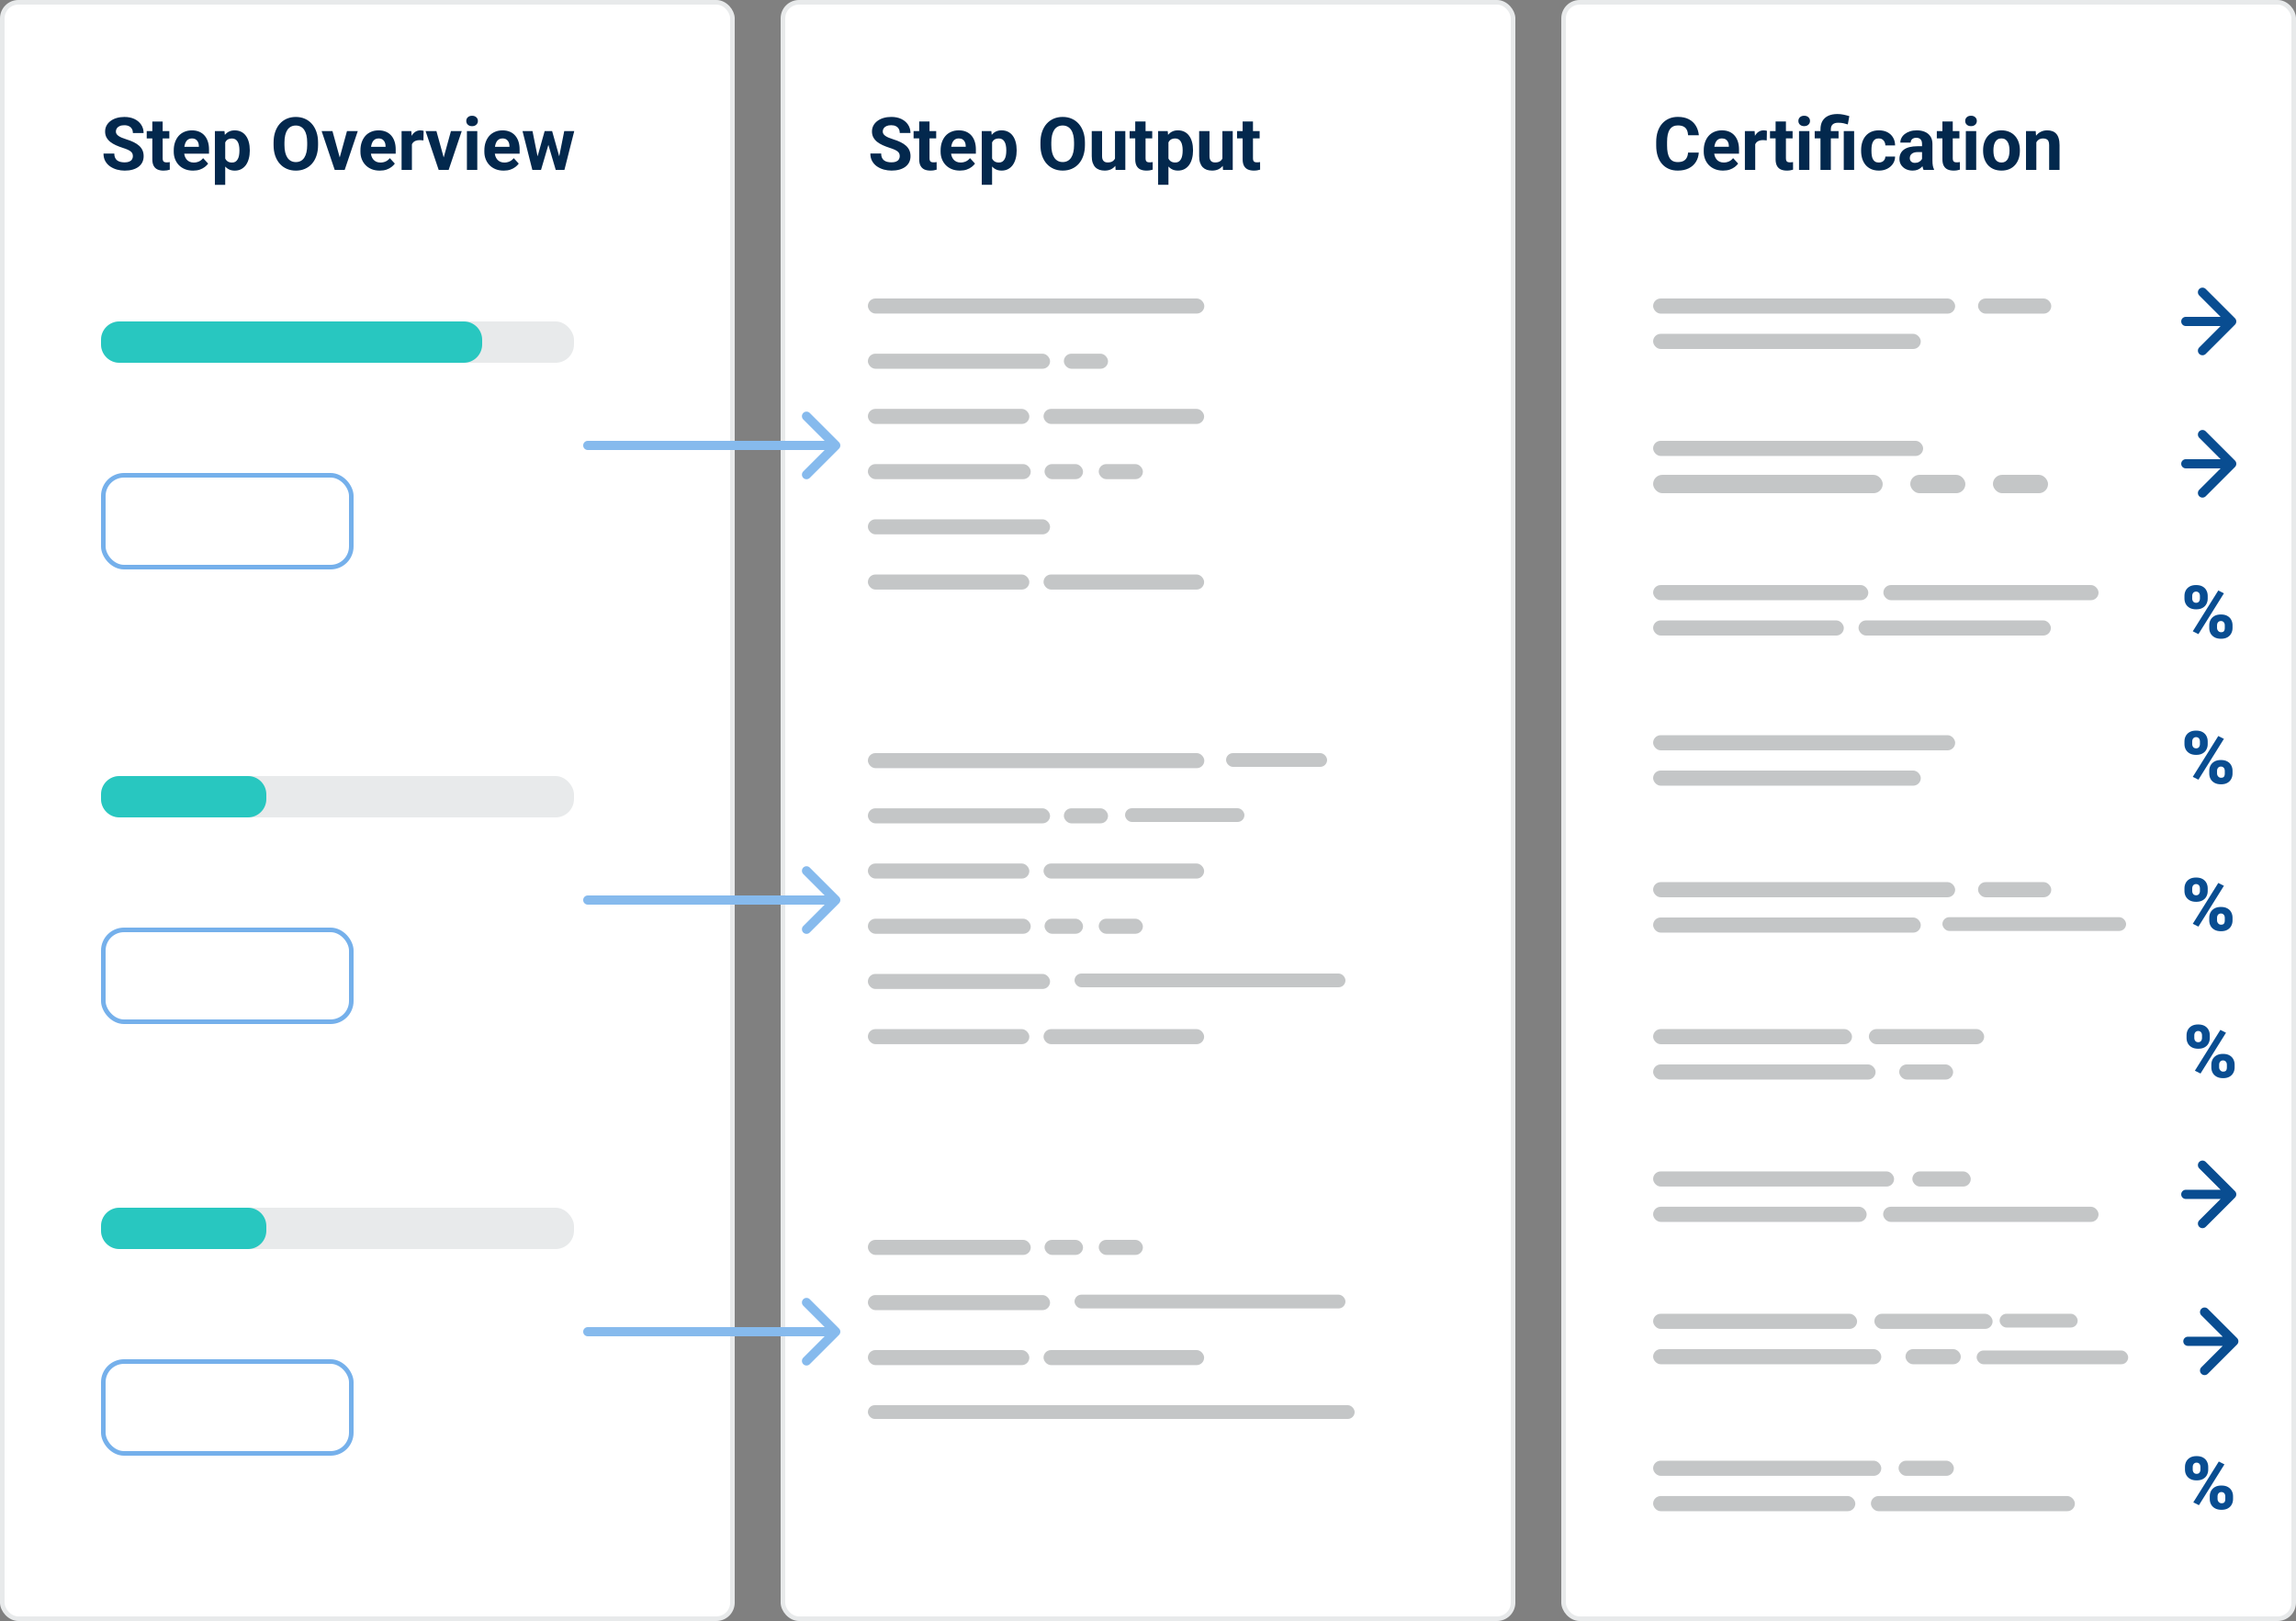 <svg width="500" height="353" viewBox="0 0 500 353" fill="none" xmlns="http://www.w3.org/2000/svg">
<rect x="0" y="0" width="500" height="353" fill="#808080" stroke="none"/>
<rect x="0.5" y="0.5" width="159" height="352" rx="3.5" fill="white" stroke="#E8EAEB"/>
<rect x="170.5" y="0.5" width="159" height="352" rx="3.5" fill="white" stroke="#E8EAEB"/>
<rect x="340.5" y="0.5" width="159" height="352" rx="3.5" fill="white" stroke="#E8EAEB"/>
<path d="M28.938 34.023C28.938 33.82 28.906 33.638 28.844 33.477C28.787 33.31 28.677 33.159 28.516 33.023C28.354 32.883 28.128 32.745 27.836 32.609C27.544 32.474 27.167 32.333 26.703 32.188C26.188 32.021 25.698 31.833 25.234 31.625C24.776 31.417 24.37 31.174 24.016 30.898C23.667 30.617 23.391 30.292 23.188 29.922C22.99 29.552 22.891 29.122 22.891 28.633C22.891 28.159 22.995 27.729 23.203 27.344C23.412 26.953 23.703 26.62 24.078 26.344C24.453 26.062 24.896 25.846 25.406 25.695C25.922 25.544 26.487 25.469 27.102 25.469C27.94 25.469 28.672 25.62 29.297 25.922C29.922 26.224 30.406 26.638 30.75 27.164C31.099 27.69 31.273 28.292 31.273 28.969H28.945C28.945 28.635 28.875 28.344 28.734 28.094C28.599 27.838 28.391 27.638 28.109 27.492C27.833 27.346 27.484 27.273 27.062 27.273C26.656 27.273 26.318 27.336 26.047 27.461C25.776 27.581 25.573 27.745 25.438 27.953C25.302 28.156 25.234 28.385 25.234 28.641C25.234 28.833 25.281 29.008 25.375 29.164C25.474 29.32 25.62 29.466 25.812 29.602C26.005 29.737 26.242 29.865 26.523 29.984C26.805 30.104 27.13 30.221 27.5 30.336C28.12 30.523 28.664 30.734 29.133 30.969C29.607 31.203 30.003 31.466 30.32 31.758C30.638 32.05 30.878 32.38 31.039 32.75C31.201 33.12 31.281 33.539 31.281 34.008C31.281 34.503 31.185 34.945 30.992 35.336C30.799 35.727 30.521 36.057 30.156 36.328C29.792 36.599 29.357 36.805 28.852 36.945C28.346 37.086 27.781 37.156 27.156 37.156C26.594 37.156 26.039 37.083 25.492 36.938C24.945 36.786 24.448 36.56 24 36.258C23.557 35.956 23.203 35.57 22.938 35.102C22.672 34.633 22.539 34.078 22.539 33.438H24.891C24.891 33.792 24.945 34.091 25.055 34.336C25.164 34.581 25.318 34.779 25.516 34.93C25.719 35.081 25.958 35.19 26.234 35.258C26.516 35.325 26.823 35.359 27.156 35.359C27.562 35.359 27.896 35.302 28.156 35.188C28.422 35.073 28.617 34.914 28.742 34.711C28.872 34.508 28.938 34.279 28.938 34.023ZM36.875 28.547V30.141H31.953V28.547H36.875ZM33.172 26.461H35.422V34.453C35.422 34.698 35.453 34.885 35.516 35.016C35.583 35.146 35.682 35.237 35.812 35.289C35.943 35.336 36.107 35.359 36.305 35.359C36.445 35.359 36.57 35.354 36.68 35.344C36.794 35.328 36.891 35.312 36.969 35.297L36.977 36.953C36.784 37.016 36.575 37.065 36.352 37.102C36.128 37.138 35.88 37.156 35.609 37.156C35.115 37.156 34.682 37.075 34.312 36.914C33.948 36.747 33.667 36.482 33.469 36.117C33.271 35.753 33.172 35.273 33.172 34.68V26.461ZM42.047 37.156C41.391 37.156 40.802 37.052 40.281 36.844C39.76 36.63 39.318 36.336 38.953 35.961C38.594 35.586 38.318 35.151 38.125 34.656C37.932 34.156 37.836 33.625 37.836 33.062V32.75C37.836 32.109 37.927 31.523 38.109 30.992C38.292 30.461 38.552 30 38.891 29.609C39.234 29.219 39.651 28.919 40.141 28.711C40.63 28.497 41.182 28.391 41.797 28.391C42.396 28.391 42.927 28.49 43.391 28.688C43.854 28.885 44.242 29.167 44.555 29.531C44.872 29.896 45.112 30.333 45.273 30.844C45.435 31.349 45.516 31.912 45.516 32.531V33.469H38.797V31.969H43.305V31.797C43.305 31.484 43.247 31.206 43.133 30.961C43.023 30.711 42.857 30.513 42.633 30.367C42.409 30.221 42.122 30.148 41.773 30.148C41.477 30.148 41.221 30.213 41.008 30.344C40.794 30.474 40.62 30.656 40.484 30.891C40.354 31.125 40.255 31.401 40.188 31.719C40.125 32.031 40.094 32.375 40.094 32.75V33.062C40.094 33.401 40.141 33.714 40.234 34C40.333 34.286 40.471 34.534 40.648 34.742C40.831 34.95 41.05 35.112 41.305 35.227C41.565 35.341 41.859 35.398 42.188 35.398C42.594 35.398 42.971 35.32 43.32 35.164C43.675 35.003 43.979 34.76 44.234 34.438L45.328 35.625C45.151 35.88 44.909 36.125 44.602 36.359C44.3 36.594 43.935 36.786 43.508 36.938C43.081 37.083 42.594 37.156 42.047 37.156ZM49.047 30.172V40.25H46.797V28.547H48.883L49.047 30.172ZM54.398 32.68V32.844C54.398 33.458 54.325 34.029 54.18 34.555C54.039 35.081 53.831 35.539 53.555 35.93C53.279 36.315 52.935 36.617 52.523 36.836C52.117 37.05 51.648 37.156 51.117 37.156C50.602 37.156 50.154 37.052 49.773 36.844C49.393 36.635 49.073 36.344 48.812 35.969C48.557 35.589 48.352 35.148 48.195 34.648C48.039 34.148 47.919 33.612 47.836 33.039V32.609C47.919 31.995 48.039 31.432 48.195 30.922C48.352 30.406 48.557 29.961 48.812 29.586C49.073 29.206 49.391 28.912 49.766 28.703C50.146 28.495 50.591 28.391 51.102 28.391C51.638 28.391 52.109 28.492 52.516 28.695C52.927 28.898 53.271 29.19 53.547 29.57C53.828 29.951 54.039 30.404 54.18 30.93C54.325 31.456 54.398 32.039 54.398 32.68ZM52.141 32.844V32.68C52.141 32.32 52.109 31.99 52.047 31.688C51.99 31.38 51.896 31.112 51.766 30.883C51.641 30.654 51.474 30.477 51.266 30.352C51.062 30.221 50.815 30.156 50.523 30.156C50.216 30.156 49.953 30.206 49.734 30.305C49.521 30.404 49.346 30.547 49.211 30.734C49.075 30.922 48.974 31.146 48.906 31.406C48.839 31.667 48.797 31.961 48.781 32.289V33.375C48.807 33.76 48.88 34.107 49 34.414C49.12 34.716 49.305 34.956 49.555 35.133C49.805 35.31 50.133 35.398 50.539 35.398C50.836 35.398 51.086 35.333 51.289 35.203C51.492 35.068 51.656 34.883 51.781 34.648C51.911 34.414 52.003 34.143 52.055 33.836C52.112 33.529 52.141 33.198 52.141 32.844ZM69.266 31.047V31.586C69.266 32.45 69.148 33.227 68.914 33.914C68.68 34.602 68.349 35.188 67.922 35.672C67.495 36.151 66.984 36.518 66.391 36.773C65.802 37.029 65.148 37.156 64.43 37.156C63.716 37.156 63.062 37.029 62.469 36.773C61.88 36.518 61.37 36.151 60.938 35.672C60.505 35.188 60.169 34.602 59.93 33.914C59.695 33.227 59.578 32.45 59.578 31.586V31.047C59.578 30.177 59.695 29.401 59.93 28.719C60.164 28.031 60.495 27.445 60.922 26.961C61.354 26.477 61.865 26.107 62.453 25.852C63.047 25.596 63.7 25.469 64.414 25.469C65.133 25.469 65.787 25.596 66.375 25.852C66.969 26.107 67.479 26.477 67.906 26.961C68.338 27.445 68.672 28.031 68.906 28.719C69.146 29.401 69.266 30.177 69.266 31.047ZM66.898 31.586V31.031C66.898 30.427 66.844 29.896 66.734 29.438C66.625 28.979 66.463 28.594 66.25 28.281C66.037 27.969 65.776 27.734 65.469 27.578C65.162 27.417 64.81 27.336 64.414 27.336C64.018 27.336 63.667 27.417 63.359 27.578C63.057 27.734 62.8 27.969 62.586 28.281C62.378 28.594 62.219 28.979 62.109 29.438C62 29.896 61.945 30.427 61.945 31.031V31.586C61.945 32.185 62 32.716 62.109 33.18C62.219 33.638 62.38 34.026 62.594 34.344C62.807 34.656 63.068 34.893 63.375 35.055C63.682 35.216 64.034 35.297 64.43 35.297C64.826 35.297 65.177 35.216 65.484 35.055C65.792 34.893 66.049 34.656 66.258 34.344C66.466 34.026 66.625 33.638 66.734 33.18C66.844 32.716 66.898 32.185 66.898 31.586ZM73.688 35.359L75.562 28.547H77.914L75.062 37H73.641L73.688 35.359ZM72.398 28.547L74.281 35.367L74.32 37H72.891L70.039 28.547H72.398ZM82.703 37.156C82.047 37.156 81.458 37.052 80.938 36.844C80.417 36.63 79.974 36.336 79.609 35.961C79.25 35.586 78.974 35.151 78.781 34.656C78.588 34.156 78.492 33.625 78.492 33.062V32.75C78.492 32.109 78.583 31.523 78.766 30.992C78.948 30.461 79.208 30 79.547 29.609C79.891 29.219 80.307 28.919 80.797 28.711C81.287 28.497 81.838 28.391 82.453 28.391C83.052 28.391 83.583 28.49 84.047 28.688C84.51 28.885 84.898 29.167 85.211 29.531C85.529 29.896 85.768 30.333 85.93 30.844C86.091 31.349 86.172 31.912 86.172 32.531V33.469H79.453V31.969H83.961V31.797C83.961 31.484 83.904 31.206 83.789 30.961C83.68 30.711 83.513 30.513 83.289 30.367C83.065 30.221 82.779 30.148 82.43 30.148C82.133 30.148 81.878 30.213 81.664 30.344C81.451 30.474 81.276 30.656 81.141 30.891C81.01 31.125 80.912 31.401 80.844 31.719C80.781 32.031 80.75 32.375 80.75 32.75V33.062C80.75 33.401 80.797 33.714 80.891 34C80.99 34.286 81.128 34.534 81.305 34.742C81.487 34.95 81.706 35.112 81.961 35.227C82.221 35.341 82.516 35.398 82.844 35.398C83.25 35.398 83.628 35.32 83.977 35.164C84.331 35.003 84.635 34.76 84.891 34.438L85.984 35.625C85.807 35.88 85.565 36.125 85.258 36.359C84.956 36.594 84.591 36.786 84.164 36.938C83.737 37.083 83.25 37.156 82.703 37.156ZM89.703 30.391V37H87.453V28.547H89.57L89.703 30.391ZM92.25 28.492L92.211 30.578C92.102 30.562 91.969 30.549 91.812 30.539C91.662 30.523 91.523 30.516 91.398 30.516C91.081 30.516 90.805 30.557 90.57 30.641C90.341 30.719 90.148 30.836 89.992 30.992C89.841 31.148 89.727 31.338 89.648 31.562C89.576 31.787 89.534 32.042 89.523 32.328L89.07 32.188C89.07 31.641 89.125 31.138 89.234 30.68C89.344 30.216 89.503 29.812 89.711 29.469C89.924 29.125 90.185 28.859 90.492 28.672C90.799 28.484 91.151 28.391 91.547 28.391C91.672 28.391 91.799 28.401 91.93 28.422C92.06 28.438 92.167 28.461 92.25 28.492ZM96.328 35.359L98.203 28.547H100.555L97.703 37H96.281L96.328 35.359ZM95.039 28.547L96.922 35.367L96.961 37H95.531L92.68 28.547H95.039ZM103.938 28.547V37H101.68V28.547H103.938ZM101.539 26.344C101.539 26.016 101.654 25.745 101.883 25.531C102.112 25.318 102.419 25.211 102.805 25.211C103.185 25.211 103.49 25.318 103.719 25.531C103.953 25.745 104.07 26.016 104.07 26.344C104.07 26.672 103.953 26.943 103.719 27.156C103.49 27.37 103.185 27.477 102.805 27.477C102.419 27.477 102.112 27.37 101.883 27.156C101.654 26.943 101.539 26.672 101.539 26.344ZM109.688 37.156C109.031 37.156 108.443 37.052 107.922 36.844C107.401 36.63 106.958 36.336 106.594 35.961C106.234 35.586 105.958 35.151 105.766 34.656C105.573 34.156 105.477 33.625 105.477 33.062V32.75C105.477 32.109 105.568 31.523 105.75 30.992C105.932 30.461 106.193 30 106.531 29.609C106.875 29.219 107.292 28.919 107.781 28.711C108.271 28.497 108.823 28.391 109.438 28.391C110.036 28.391 110.568 28.49 111.031 28.688C111.495 28.885 111.883 29.167 112.195 29.531C112.513 29.896 112.753 30.333 112.914 30.844C113.076 31.349 113.156 31.912 113.156 32.531V33.469H106.438V31.969H110.945V31.797C110.945 31.484 110.888 31.206 110.773 30.961C110.664 30.711 110.497 30.513 110.273 30.367C110.049 30.221 109.763 30.148 109.414 30.148C109.117 30.148 108.862 30.213 108.648 30.344C108.435 30.474 108.26 30.656 108.125 30.891C107.995 31.125 107.896 31.401 107.828 31.719C107.766 32.031 107.734 32.375 107.734 32.75V33.062C107.734 33.401 107.781 33.714 107.875 34C107.974 34.286 108.112 34.534 108.289 34.742C108.471 34.95 108.69 35.112 108.945 35.227C109.206 35.341 109.5 35.398 109.828 35.398C110.234 35.398 110.612 35.32 110.961 35.164C111.315 35.003 111.62 34.76 111.875 34.438L112.969 35.625C112.792 35.88 112.549 36.125 112.242 36.359C111.94 36.594 111.576 36.786 111.148 36.938C110.721 37.083 110.234 37.156 109.688 37.156ZM116.852 34.812L118.609 28.547H120.039L119.578 31.008L117.82 37H116.625L116.852 34.812ZM115.961 28.547L117.219 34.805L117.336 37H115.93L113.789 28.547H115.961ZM121.648 34.703L122.875 28.547H125.055L122.914 37H121.516L121.648 34.703ZM120.234 28.547L121.984 34.766L122.227 37H121.023L119.266 31.016L118.82 28.547H120.234Z" fill="#03284D"/>
<path d="M195.938 34.017C195.938 33.814 195.906 33.632 195.844 33.47C195.786 33.304 195.677 33.153 195.516 33.017C195.354 32.877 195.128 32.739 194.836 32.603C194.544 32.468 194.167 32.327 193.703 32.181C193.188 32.015 192.698 31.827 192.234 31.619C191.776 31.41 191.37 31.168 191.016 30.892C190.667 30.611 190.391 30.285 190.188 29.916C189.99 29.546 189.891 29.116 189.891 28.627C189.891 28.153 189.995 27.723 190.203 27.337C190.411 26.947 190.703 26.614 191.078 26.337C191.453 26.056 191.896 25.84 192.406 25.689C192.922 25.538 193.487 25.462 194.102 25.462C194.94 25.462 195.672 25.614 196.297 25.916C196.922 26.218 197.406 26.632 197.75 27.158C198.099 27.684 198.273 28.285 198.273 28.962H195.945C195.945 28.629 195.875 28.337 195.734 28.087C195.599 27.832 195.391 27.632 195.109 27.486C194.833 27.34 194.484 27.267 194.062 27.267C193.656 27.267 193.318 27.33 193.047 27.455C192.776 27.575 192.573 27.739 192.438 27.947C192.302 28.15 192.234 28.379 192.234 28.634C192.234 28.827 192.281 29.002 192.375 29.158C192.474 29.314 192.62 29.46 192.812 29.595C193.005 29.731 193.242 29.858 193.523 29.978C193.805 30.098 194.13 30.215 194.5 30.33C195.12 30.517 195.664 30.728 196.133 30.962C196.607 31.197 197.003 31.46 197.32 31.752C197.638 32.043 197.878 32.374 198.039 32.744C198.201 33.114 198.281 33.533 198.281 34.002C198.281 34.496 198.185 34.939 197.992 35.33C197.799 35.72 197.521 36.051 197.156 36.322C196.792 36.593 196.357 36.798 195.852 36.939C195.346 37.08 194.781 37.15 194.156 37.15C193.594 37.15 193.039 37.077 192.492 36.931C191.945 36.78 191.448 36.554 191 36.252C190.557 35.95 190.203 35.564 189.938 35.095C189.672 34.627 189.539 34.072 189.539 33.431H191.891C191.891 33.785 191.945 34.085 192.055 34.33C192.164 34.575 192.318 34.772 192.516 34.923C192.719 35.075 192.958 35.184 193.234 35.252C193.516 35.319 193.823 35.353 194.156 35.353C194.562 35.353 194.896 35.296 195.156 35.181C195.422 35.067 195.617 34.908 195.742 34.705C195.872 34.502 195.938 34.272 195.938 34.017ZM203.875 28.541V30.134H198.953V28.541H203.875ZM200.172 26.455H202.422V34.447C202.422 34.692 202.453 34.879 202.516 35.009C202.583 35.14 202.682 35.231 202.812 35.283C202.943 35.33 203.107 35.353 203.305 35.353C203.445 35.353 203.57 35.348 203.68 35.337C203.794 35.322 203.891 35.306 203.969 35.291L203.977 36.947C203.784 37.009 203.576 37.059 203.352 37.095C203.128 37.132 202.88 37.15 202.609 37.15C202.115 37.15 201.682 37.069 201.312 36.908C200.948 36.741 200.667 36.475 200.469 36.111C200.271 35.746 200.172 35.267 200.172 34.673V26.455ZM209.047 37.15C208.391 37.15 207.802 37.046 207.281 36.837C206.76 36.624 206.318 36.33 205.953 35.955C205.594 35.58 205.318 35.145 205.125 34.65C204.932 34.15 204.836 33.619 204.836 33.056V32.744C204.836 32.103 204.927 31.517 205.109 30.986C205.292 30.455 205.552 29.994 205.891 29.603C206.234 29.212 206.651 28.913 207.141 28.705C207.63 28.491 208.182 28.384 208.797 28.384C209.396 28.384 209.927 28.483 210.391 28.681C210.854 28.879 211.242 29.16 211.555 29.525C211.872 29.89 212.112 30.327 212.273 30.837C212.435 31.343 212.516 31.905 212.516 32.525V33.462H205.797V31.962H210.305V31.791C210.305 31.478 210.247 31.2 210.133 30.955C210.023 30.705 209.857 30.507 209.633 30.361C209.409 30.215 209.122 30.142 208.773 30.142C208.477 30.142 208.221 30.207 208.008 30.337C207.794 30.468 207.62 30.65 207.484 30.884C207.354 31.119 207.255 31.395 207.188 31.712C207.125 32.025 207.094 32.369 207.094 32.744V33.056C207.094 33.395 207.141 33.707 207.234 33.994C207.333 34.28 207.471 34.528 207.648 34.736C207.831 34.944 208.049 35.106 208.305 35.22C208.565 35.335 208.859 35.392 209.188 35.392C209.594 35.392 209.971 35.314 210.32 35.158C210.674 34.996 210.979 34.754 211.234 34.431L212.328 35.619C212.151 35.874 211.909 36.119 211.602 36.353C211.299 36.587 210.935 36.78 210.508 36.931C210.081 37.077 209.594 37.15 209.047 37.15ZM216.047 30.166V40.244H213.797V28.541H215.883L216.047 30.166ZM221.398 32.673V32.837C221.398 33.452 221.326 34.022 221.18 34.548C221.039 35.075 220.831 35.533 220.555 35.923C220.279 36.309 219.935 36.611 219.523 36.83C219.117 37.043 218.648 37.15 218.117 37.15C217.602 37.15 217.154 37.046 216.773 36.837C216.393 36.629 216.073 36.337 215.812 35.962C215.557 35.582 215.352 35.142 215.195 34.642C215.039 34.142 214.919 33.606 214.836 33.033V32.603C214.919 31.989 215.039 31.426 215.195 30.916C215.352 30.4 215.557 29.955 215.812 29.58C216.073 29.2 216.391 28.905 216.766 28.697C217.146 28.489 217.591 28.384 218.102 28.384C218.638 28.384 219.109 28.486 219.516 28.689C219.927 28.892 220.271 29.184 220.547 29.564C220.828 29.944 221.039 30.397 221.18 30.924C221.326 31.45 221.398 32.033 221.398 32.673ZM219.141 32.837V32.673C219.141 32.314 219.109 31.983 219.047 31.681C218.99 31.374 218.896 31.106 218.766 30.877C218.641 30.647 218.474 30.47 218.266 30.345C218.062 30.215 217.815 30.15 217.523 30.15C217.216 30.15 216.953 30.2 216.734 30.299C216.521 30.397 216.346 30.541 216.211 30.728C216.076 30.916 215.974 31.14 215.906 31.4C215.839 31.66 215.797 31.955 215.781 32.283V33.369C215.807 33.754 215.88 34.1 216 34.408C216.12 34.71 216.305 34.95 216.555 35.127C216.805 35.304 217.133 35.392 217.539 35.392C217.836 35.392 218.086 35.327 218.289 35.197C218.492 35.062 218.656 34.877 218.781 34.642C218.911 34.408 219.003 34.137 219.055 33.83C219.112 33.522 219.141 33.192 219.141 32.837ZM236.266 31.041V31.58C236.266 32.444 236.148 33.22 235.914 33.908C235.68 34.595 235.349 35.181 234.922 35.666C234.495 36.145 233.984 36.512 233.391 36.767C232.802 37.022 232.148 37.15 231.43 37.15C230.716 37.15 230.062 37.022 229.469 36.767C228.88 36.512 228.37 36.145 227.938 35.666C227.505 35.181 227.169 34.595 226.93 33.908C226.695 33.22 226.578 32.444 226.578 31.58V31.041C226.578 30.171 226.695 29.395 226.93 28.712C227.164 28.025 227.495 27.439 227.922 26.955C228.354 26.47 228.865 26.101 229.453 25.845C230.047 25.59 230.701 25.462 231.414 25.462C232.133 25.462 232.786 25.59 233.375 25.845C233.969 26.101 234.479 26.47 234.906 26.955C235.339 27.439 235.672 28.025 235.906 28.712C236.146 29.395 236.266 30.171 236.266 31.041ZM233.898 31.58V31.025C233.898 30.421 233.844 29.89 233.734 29.431C233.625 28.973 233.464 28.587 233.25 28.275C233.036 27.962 232.776 27.728 232.469 27.572C232.161 27.41 231.81 27.33 231.414 27.33C231.018 27.33 230.667 27.41 230.359 27.572C230.057 27.728 229.799 27.962 229.586 28.275C229.378 28.587 229.219 28.973 229.109 29.431C229 29.89 228.945 30.421 228.945 31.025V31.58C228.945 32.179 229 32.71 229.109 33.173C229.219 33.632 229.38 34.02 229.594 34.337C229.807 34.65 230.068 34.887 230.375 35.048C230.682 35.21 231.034 35.291 231.43 35.291C231.826 35.291 232.177 35.21 232.484 35.048C232.792 34.887 233.049 34.65 233.258 34.337C233.466 34.02 233.625 33.632 233.734 33.173C233.844 32.71 233.898 32.179 233.898 31.58ZM242.812 34.97V28.541H245.062V36.994H242.945L242.812 34.97ZM243.062 33.236L243.727 33.22C243.727 33.783 243.661 34.306 243.531 34.791C243.401 35.27 243.206 35.687 242.945 36.041C242.685 36.39 242.357 36.663 241.961 36.861C241.565 37.054 241.099 37.15 240.562 37.15C240.151 37.15 239.771 37.093 239.422 36.978C239.078 36.858 238.781 36.673 238.531 36.423C238.286 36.168 238.094 35.843 237.953 35.447C237.818 35.046 237.75 34.564 237.75 34.002V28.541H240V34.017C240 34.267 240.029 34.478 240.086 34.65C240.148 34.822 240.234 34.962 240.344 35.072C240.453 35.181 240.581 35.259 240.727 35.306C240.878 35.353 241.044 35.377 241.227 35.377C241.69 35.377 242.055 35.283 242.32 35.095C242.591 34.908 242.781 34.653 242.891 34.33C243.005 34.002 243.062 33.637 243.062 33.236ZM250.922 28.541V30.134H246V28.541H250.922ZM247.219 26.455H249.469V34.447C249.469 34.692 249.5 34.879 249.562 35.009C249.63 35.14 249.729 35.231 249.859 35.283C249.99 35.33 250.154 35.353 250.352 35.353C250.492 35.353 250.617 35.348 250.727 35.337C250.841 35.322 250.938 35.306 251.016 35.291L251.023 36.947C250.831 37.009 250.622 37.059 250.398 37.095C250.174 37.132 249.927 37.15 249.656 37.15C249.161 37.15 248.729 37.069 248.359 36.908C247.995 36.741 247.714 36.475 247.516 36.111C247.318 35.746 247.219 35.267 247.219 34.673V26.455ZM254.453 30.166V40.244H252.203V28.541H254.289L254.453 30.166ZM259.805 32.673V32.837C259.805 33.452 259.732 34.022 259.586 34.548C259.445 35.075 259.237 35.533 258.961 35.923C258.685 36.309 258.341 36.611 257.93 36.83C257.523 37.043 257.055 37.15 256.523 37.15C256.008 37.15 255.56 37.046 255.18 36.837C254.799 36.629 254.479 36.337 254.219 35.962C253.964 35.582 253.758 35.142 253.602 34.642C253.445 34.142 253.326 33.606 253.242 33.033V32.603C253.326 31.989 253.445 31.426 253.602 30.916C253.758 30.4 253.964 29.955 254.219 29.58C254.479 29.2 254.797 28.905 255.172 28.697C255.552 28.489 255.997 28.384 256.508 28.384C257.044 28.384 257.516 28.486 257.922 28.689C258.333 28.892 258.677 29.184 258.953 29.564C259.234 29.944 259.445 30.397 259.586 30.924C259.732 31.45 259.805 32.033 259.805 32.673ZM257.547 32.837V32.673C257.547 32.314 257.516 31.983 257.453 31.681C257.396 31.374 257.302 31.106 257.172 30.877C257.047 30.647 256.88 30.47 256.672 30.345C256.469 30.215 256.221 30.15 255.93 30.15C255.622 30.15 255.359 30.2 255.141 30.299C254.927 30.397 254.753 30.541 254.617 30.728C254.482 30.916 254.38 31.14 254.312 31.4C254.245 31.66 254.203 31.955 254.188 32.283V33.369C254.214 33.754 254.286 34.1 254.406 34.408C254.526 34.71 254.711 34.95 254.961 35.127C255.211 35.304 255.539 35.392 255.945 35.392C256.242 35.392 256.492 35.327 256.695 35.197C256.898 35.062 257.062 34.877 257.188 34.642C257.318 34.408 257.409 34.137 257.461 33.83C257.518 33.522 257.547 33.192 257.547 32.837ZM266.203 34.97V28.541H268.453V36.994H266.336L266.203 34.97ZM266.453 33.236L267.117 33.22C267.117 33.783 267.052 34.306 266.922 34.791C266.792 35.27 266.596 35.687 266.336 36.041C266.076 36.39 265.747 36.663 265.352 36.861C264.956 37.054 264.49 37.15 263.953 37.15C263.542 37.15 263.161 37.093 262.812 36.978C262.469 36.858 262.172 36.673 261.922 36.423C261.677 36.168 261.484 35.843 261.344 35.447C261.208 35.046 261.141 34.564 261.141 34.002V28.541H263.391V34.017C263.391 34.267 263.419 34.478 263.477 34.65C263.539 34.822 263.625 34.962 263.734 35.072C263.844 35.181 263.971 35.259 264.117 35.306C264.268 35.353 264.435 35.377 264.617 35.377C265.081 35.377 265.445 35.283 265.711 35.095C265.982 34.908 266.172 34.653 266.281 34.33C266.396 34.002 266.453 33.637 266.453 33.236ZM274.312 28.541V30.134H269.391V28.541H274.312ZM270.609 26.455H272.859V34.447C272.859 34.692 272.891 34.879 272.953 35.009C273.021 35.14 273.12 35.231 273.25 35.283C273.38 35.33 273.544 35.353 273.742 35.353C273.883 35.353 274.008 35.348 274.117 35.337C274.232 35.322 274.328 35.306 274.406 35.291L274.414 36.947C274.221 37.009 274.013 37.059 273.789 37.095C273.565 37.132 273.318 37.15 273.047 37.15C272.552 37.15 272.12 37.069 271.75 36.908C271.385 36.741 271.104 36.475 270.906 36.111C270.708 35.746 270.609 35.267 270.609 34.673V26.455Z" fill="#03284D"/>
<path d="M367.609 33.22H369.945C369.898 33.986 369.688 34.666 369.312 35.259C368.943 35.853 368.424 36.317 367.758 36.65C367.096 36.983 366.299 37.15 365.367 37.15C364.638 37.15 363.984 37.025 363.406 36.775C362.828 36.52 362.333 36.155 361.922 35.681C361.516 35.207 361.206 34.634 360.992 33.962C360.779 33.291 360.672 32.538 360.672 31.705V30.916C360.672 30.082 360.781 29.33 361 28.658C361.224 27.981 361.542 27.405 361.953 26.931C362.37 26.457 362.867 26.093 363.445 25.837C364.023 25.582 364.669 25.455 365.383 25.455C366.331 25.455 367.13 25.627 367.781 25.97C368.438 26.314 368.945 26.788 369.305 27.392C369.669 27.996 369.888 28.684 369.961 29.455H367.617C367.591 28.996 367.5 28.608 367.344 28.291C367.188 27.968 366.951 27.726 366.633 27.564C366.32 27.397 365.904 27.314 365.383 27.314C364.992 27.314 364.651 27.387 364.359 27.533C364.068 27.679 363.823 27.9 363.625 28.197C363.427 28.494 363.279 28.869 363.18 29.322C363.086 29.77 363.039 30.296 363.039 30.9V31.705C363.039 32.293 363.083 32.812 363.172 33.259C363.26 33.702 363.396 34.077 363.578 34.384C363.766 34.687 364.005 34.916 364.297 35.072C364.594 35.223 364.951 35.298 365.367 35.298C365.857 35.298 366.26 35.22 366.578 35.064C366.896 34.908 367.138 34.676 367.305 34.369C367.477 34.062 367.578 33.679 367.609 33.22ZM375.234 37.15C374.578 37.15 373.99 37.046 373.469 36.837C372.948 36.624 372.505 36.33 372.141 35.955C371.781 35.58 371.505 35.145 371.312 34.65C371.12 34.15 371.023 33.619 371.023 33.056V32.744C371.023 32.103 371.115 31.517 371.297 30.986C371.479 30.455 371.74 29.994 372.078 29.603C372.422 29.212 372.839 28.913 373.328 28.705C373.818 28.491 374.37 28.384 374.984 28.384C375.583 28.384 376.115 28.483 376.578 28.681C377.042 28.879 377.43 29.16 377.742 29.525C378.06 29.89 378.299 30.327 378.461 30.837C378.622 31.343 378.703 31.905 378.703 32.525V33.462H371.984V31.962H376.492V31.791C376.492 31.478 376.435 31.2 376.32 30.955C376.211 30.705 376.044 30.507 375.82 30.361C375.596 30.215 375.31 30.142 374.961 30.142C374.664 30.142 374.409 30.207 374.195 30.337C373.982 30.468 373.807 30.65 373.672 30.884C373.542 31.119 373.443 31.395 373.375 31.712C373.312 32.025 373.281 32.369 373.281 32.744V33.056C373.281 33.395 373.328 33.707 373.422 33.994C373.521 34.28 373.659 34.528 373.836 34.736C374.018 34.944 374.237 35.106 374.492 35.22C374.753 35.335 375.047 35.392 375.375 35.392C375.781 35.392 376.159 35.314 376.508 35.158C376.862 34.996 377.167 34.754 377.422 34.431L378.516 35.619C378.339 35.874 378.096 36.119 377.789 36.353C377.487 36.587 377.122 36.78 376.695 36.931C376.268 37.077 375.781 37.15 375.234 37.15ZM382.234 30.384V36.994H379.984V28.541H382.102L382.234 30.384ZM384.781 28.486L384.742 30.572C384.633 30.556 384.5 30.543 384.344 30.533C384.193 30.517 384.055 30.509 383.93 30.509C383.612 30.509 383.336 30.551 383.102 30.634C382.872 30.712 382.68 30.83 382.523 30.986C382.372 31.142 382.258 31.332 382.18 31.556C382.107 31.78 382.065 32.035 382.055 32.322L381.602 32.181C381.602 31.634 381.656 31.132 381.766 30.674C381.875 30.21 382.034 29.806 382.242 29.462C382.456 29.119 382.716 28.853 383.023 28.666C383.331 28.478 383.682 28.384 384.078 28.384C384.203 28.384 384.331 28.395 384.461 28.416C384.591 28.431 384.698 28.455 384.781 28.486ZM390.375 28.541V30.134H385.453V28.541H390.375ZM386.672 26.455H388.922V34.447C388.922 34.692 388.953 34.879 389.016 35.009C389.083 35.14 389.182 35.231 389.312 35.283C389.443 35.33 389.607 35.353 389.805 35.353C389.945 35.353 390.07 35.348 390.18 35.337C390.294 35.322 390.391 35.306 390.469 35.291L390.477 36.947C390.284 37.009 390.076 37.059 389.852 37.095C389.628 37.132 389.38 37.15 389.109 37.15C388.615 37.15 388.182 37.069 387.812 36.908C387.448 36.741 387.167 36.475 386.969 36.111C386.771 35.746 386.672 35.267 386.672 34.673V26.455ZM394.031 28.541V36.994H391.773V28.541H394.031ZM391.633 26.337C391.633 26.009 391.747 25.739 391.977 25.525C392.206 25.311 392.513 25.205 392.898 25.205C393.279 25.205 393.583 25.311 393.812 25.525C394.047 25.739 394.164 26.009 394.164 26.337C394.164 26.666 394.047 26.936 393.812 27.15C393.583 27.364 393.279 27.47 392.898 27.47C392.513 27.47 392.206 27.364 391.977 27.15C391.747 26.936 391.633 26.666 391.633 26.337ZM398.703 36.994H396.445V28.158C396.445 27.439 396.591 26.832 396.883 26.337C397.18 25.843 397.602 25.468 398.148 25.212C398.701 24.957 399.367 24.83 400.148 24.83C400.591 24.83 401.021 24.874 401.438 24.962C401.854 25.046 402.284 25.155 402.727 25.291L402.398 27.095C402.112 27.007 401.805 26.924 401.477 26.845C401.148 26.767 400.753 26.728 400.289 26.728C399.768 26.728 399.372 26.851 399.102 27.095C398.836 27.335 398.703 27.689 398.703 28.158V36.994ZM400.383 28.541V30.134H395.188V28.541H400.383ZM403.773 28.541V36.994H401.516V28.541H403.773ZM409.148 35.392C409.424 35.392 409.669 35.34 409.883 35.236C410.096 35.127 410.263 34.975 410.383 34.783C410.508 34.585 410.573 34.353 410.578 34.087H412.695C412.69 34.681 412.531 35.21 412.219 35.673C411.906 36.132 411.487 36.494 410.961 36.759C410.435 37.02 409.846 37.15 409.195 37.15C408.539 37.15 407.966 37.041 407.477 36.822C406.992 36.603 406.589 36.301 406.266 35.916C405.943 35.525 405.701 35.072 405.539 34.556C405.378 34.035 405.297 33.478 405.297 32.884V32.658C405.297 32.059 405.378 31.502 405.539 30.986C405.701 30.465 405.943 30.012 406.266 29.627C406.589 29.236 406.992 28.931 407.477 28.712C407.961 28.494 408.529 28.384 409.18 28.384C409.872 28.384 410.479 28.517 411 28.783C411.526 29.049 411.938 29.429 412.234 29.924C412.536 30.413 412.69 30.994 412.695 31.666H410.578C410.573 31.384 410.513 31.129 410.398 30.9C410.289 30.671 410.128 30.489 409.914 30.353C409.706 30.212 409.448 30.142 409.141 30.142C408.812 30.142 408.544 30.212 408.336 30.353C408.128 30.489 407.966 30.676 407.852 30.916C407.737 31.15 407.656 31.418 407.609 31.72C407.568 32.017 407.547 32.33 407.547 32.658V32.884C407.547 33.212 407.568 33.528 407.609 33.83C407.651 34.132 407.729 34.4 407.844 34.634C407.964 34.869 408.128 35.054 408.336 35.189C408.544 35.325 408.815 35.392 409.148 35.392ZM418.562 35.087V31.322C418.562 31.051 418.518 30.819 418.43 30.627C418.341 30.429 418.203 30.275 418.016 30.166C417.833 30.056 417.596 30.002 417.305 30.002C417.055 30.002 416.839 30.046 416.656 30.134C416.474 30.218 416.333 30.34 416.234 30.502C416.135 30.658 416.086 30.843 416.086 31.056H413.836C413.836 30.697 413.919 30.356 414.086 30.033C414.253 29.71 414.495 29.426 414.812 29.181C415.13 28.931 415.508 28.736 415.945 28.595C416.388 28.455 416.883 28.384 417.43 28.384C418.086 28.384 418.669 28.494 419.18 28.712C419.69 28.931 420.091 29.259 420.383 29.697C420.68 30.134 420.828 30.681 420.828 31.337V34.955C420.828 35.418 420.857 35.798 420.914 36.095C420.971 36.387 421.055 36.642 421.164 36.861V36.994H418.891C418.781 36.765 418.698 36.478 418.641 36.134C418.589 35.785 418.562 35.437 418.562 35.087ZM418.859 31.845L418.875 33.119H417.617C417.32 33.119 417.062 33.153 416.844 33.22C416.625 33.288 416.445 33.384 416.305 33.509C416.164 33.629 416.06 33.77 415.992 33.931C415.93 34.093 415.898 34.27 415.898 34.462C415.898 34.655 415.943 34.83 416.031 34.986C416.12 35.137 416.247 35.257 416.414 35.345C416.581 35.429 416.776 35.47 417 35.47C417.339 35.47 417.633 35.403 417.883 35.267C418.133 35.132 418.326 34.965 418.461 34.767C418.602 34.569 418.674 34.382 418.68 34.205L419.273 35.158C419.19 35.371 419.076 35.593 418.93 35.822C418.789 36.051 418.609 36.267 418.391 36.47C418.172 36.668 417.909 36.832 417.602 36.962C417.294 37.087 416.93 37.15 416.508 37.15C415.971 37.15 415.484 37.043 415.047 36.83C414.615 36.611 414.271 36.312 414.016 35.931C413.766 35.546 413.641 35.108 413.641 34.619C413.641 34.176 413.724 33.783 413.891 33.439C414.057 33.095 414.302 32.806 414.625 32.572C414.953 32.332 415.362 32.153 415.852 32.033C416.341 31.908 416.909 31.845 417.555 31.845H418.859ZM426.703 28.541V30.134H421.781V28.541H426.703ZM423 26.455H425.25V34.447C425.25 34.692 425.281 34.879 425.344 35.009C425.411 35.14 425.51 35.231 425.641 35.283C425.771 35.33 425.935 35.353 426.133 35.353C426.273 35.353 426.398 35.348 426.508 35.337C426.622 35.322 426.719 35.306 426.797 35.291L426.805 36.947C426.612 37.009 426.404 37.059 426.18 37.095C425.956 37.132 425.708 37.15 425.438 37.15C424.943 37.15 424.51 37.069 424.141 36.908C423.776 36.741 423.495 36.475 423.297 36.111C423.099 35.746 423 35.267 423 34.673V26.455ZM430.359 28.541V36.994H428.102V28.541H430.359ZM427.961 26.337C427.961 26.009 428.076 25.739 428.305 25.525C428.534 25.311 428.841 25.205 429.227 25.205C429.607 25.205 429.911 25.311 430.141 25.525C430.375 25.739 430.492 26.009 430.492 26.337C430.492 26.666 430.375 26.936 430.141 27.15C429.911 27.364 429.607 27.47 429.227 27.47C428.841 27.47 428.534 27.364 428.305 27.15C428.076 26.936 427.961 26.666 427.961 26.337ZM431.859 32.853V32.689C431.859 32.069 431.948 31.499 432.125 30.978C432.302 30.452 432.56 29.996 432.898 29.611C433.237 29.226 433.654 28.926 434.148 28.712C434.643 28.494 435.211 28.384 435.852 28.384C436.492 28.384 437.062 28.494 437.562 28.712C438.062 28.926 438.482 29.226 438.82 29.611C439.164 29.996 439.424 30.452 439.602 30.978C439.779 31.499 439.867 32.069 439.867 32.689V32.853C439.867 33.468 439.779 34.038 439.602 34.564C439.424 35.085 439.164 35.541 438.82 35.931C438.482 36.317 438.065 36.616 437.57 36.83C437.076 37.043 436.508 37.15 435.867 37.15C435.227 37.15 434.656 37.043 434.156 36.83C433.661 36.616 433.242 36.317 432.898 35.931C432.56 35.541 432.302 35.085 432.125 34.564C431.948 34.038 431.859 33.468 431.859 32.853ZM434.109 32.689V32.853C434.109 33.207 434.141 33.538 434.203 33.845C434.266 34.153 434.365 34.423 434.5 34.658C434.641 34.887 434.823 35.067 435.047 35.197C435.271 35.327 435.544 35.392 435.867 35.392C436.18 35.392 436.448 35.327 436.672 35.197C436.896 35.067 437.076 34.887 437.211 34.658C437.346 34.423 437.445 34.153 437.508 33.845C437.576 33.538 437.609 33.207 437.609 32.853V32.689C437.609 32.345 437.576 32.022 437.508 31.72C437.445 31.413 437.344 31.142 437.203 30.908C437.068 30.668 436.888 30.481 436.664 30.345C436.44 30.21 436.169 30.142 435.852 30.142C435.534 30.142 435.263 30.21 435.039 30.345C434.82 30.481 434.641 30.668 434.5 30.908C434.365 31.142 434.266 31.413 434.203 31.72C434.141 32.022 434.109 32.345 434.109 32.689ZM443.453 30.345V36.994H441.203V28.541H443.312L443.453 30.345ZM443.125 32.47H442.516C442.516 31.845 442.596 31.283 442.758 30.783C442.919 30.278 443.146 29.848 443.438 29.494C443.729 29.134 444.076 28.861 444.477 28.674C444.883 28.481 445.336 28.384 445.836 28.384C446.232 28.384 446.594 28.442 446.922 28.556C447.25 28.671 447.531 28.853 447.766 29.103C448.005 29.353 448.188 29.684 448.312 30.095C448.443 30.507 448.508 31.009 448.508 31.603V36.994H446.242V31.595C446.242 31.22 446.19 30.929 446.086 30.72C445.982 30.512 445.828 30.366 445.625 30.283C445.427 30.194 445.182 30.15 444.891 30.15C444.589 30.15 444.326 30.21 444.102 30.33C443.883 30.45 443.701 30.616 443.555 30.83C443.414 31.038 443.307 31.283 443.234 31.564C443.161 31.845 443.125 32.147 443.125 32.47Z" fill="#03284D"/>
<rect x="189" y="65" width="73.264" height="3.279" rx="1.639" fill="#C4C6C7"/>
<rect x="231.677" y="77.022" width="9.617" height="3.279" rx="1.639" fill="#C4C6C7"/>
<rect x="189" y="77.022" width="39.672" height="3.279" rx="1.639" fill="#C4C6C7"/>
<rect x="189" y="113.087" width="39.672" height="3.279" rx="1.639" fill="#C4C6C7"/>
<rect x="227.469" y="101.065" width="8.382" height="3.279" rx="1.639" fill="#C4C6C7"/>
<rect x="239.272" y="101.065" width="9.617" height="3.279" rx="1.639" fill="#C4C6C7"/>
<rect x="189" y="101.065" width="35.464" height="3.279" rx="1.639" fill="#C4C6C7"/>
<rect x="189" y="89.043" width="35.157" height="3.279" rx="1.639" fill="#C4C6C7"/>
<rect x="189" y="125.108" width="35.157" height="3.279" rx="1.639" fill="#C4C6C7"/>
<rect x="227.251" y="89.043" width="34.972" height="3.279" rx="1.639" fill="#C4C6C7"/>
<rect x="227.251" y="125.108" width="34.972" height="3.279" rx="1.639" fill="#C4C6C7"/>
<path d="M182.707 97.707C183.098 97.317 183.098 96.683 182.707 96.293L176.343 89.929C175.953 89.538 175.319 89.538 174.929 89.929C174.538 90.32 174.538 90.953 174.929 91.343L180.586 97L174.929 102.657C174.538 103.047 174.538 103.681 174.929 104.071C175.319 104.462 175.953 104.462 176.343 104.071L182.707 97.707ZM128 96C127.448 96 127 96.448 127 97C127 97.552 127.448 98 128 98L128 96ZM182 96L128 96L128 98L182 98L182 96Z" fill="#86BAED"/>
<rect x="22.5" y="103.5" width="54" height="20" rx="4.5" fill="white" stroke="#75B0EB"/>
<rect x="22" y="70" width="103" height="9" rx="4" fill="#E8EAEB"/>
<path d="M22 74C22 71.791 23.791 70 26 70H101C103.209 70 105 71.791 105 74V75C105 77.209 103.209 79 101 79H26C23.791 79 22 77.209 22 75V74Z" fill="#28C7C0"/>
<path d="M486.707 70.707C487.098 70.317 487.098 69.683 486.707 69.293L480.343 62.929C479.953 62.538 479.319 62.538 478.929 62.929C478.538 63.319 478.538 63.953 478.929 64.343L484.586 70L478.929 75.657C478.538 76.047 478.538 76.68 478.929 77.071C479.319 77.462 479.953 77.462 480.343 77.071L486.707 70.707ZM476 69C475.448 69 475 69.448 475 70C475 70.552 475.448 71 476 71V69ZM486 69H476V71H486V69Z" fill="#094D91"/>
<rect x="430.758" y="65" width="15.945" height="3.299" rx="1.65" fill="#C4C6C7"/>
<rect x="360" y="65" width="65.775" height="3.299" rx="1.65" fill="#C4C6C7"/>
<rect x="360" y="72.698" width="58.289" height="3.299" rx="1.65" fill="#C4C6C7"/>
<path d="M475.711 194.05V193.449C475.711 193.016 475.805 192.623 475.992 192.269C476.18 191.915 476.461 191.631 476.836 191.417C477.211 191.204 477.677 191.097 478.234 191.097C478.807 191.097 479.281 191.204 479.656 191.417C480.031 191.631 480.31 191.915 480.492 192.269C480.68 192.623 480.773 193.016 480.773 193.449V194.05C480.773 194.472 480.68 194.86 480.492 195.214C480.31 195.568 480.031 195.852 479.656 196.066C479.286 196.279 478.82 196.386 478.258 196.386C477.69 196.386 477.219 196.279 476.844 196.066C476.469 195.852 476.185 195.568 475.992 195.214C475.805 194.86 475.711 194.472 475.711 194.05ZM477.398 193.449V194.05C477.398 194.206 477.43 194.355 477.492 194.495C477.555 194.636 477.648 194.751 477.773 194.839C477.904 194.923 478.062 194.964 478.25 194.964C478.443 194.964 478.599 194.923 478.719 194.839C478.839 194.751 478.927 194.636 478.984 194.495C479.047 194.355 479.078 194.206 479.078 194.05V193.449C479.078 193.282 479.047 193.128 478.984 192.988C478.927 192.847 478.836 192.735 478.711 192.652C478.586 192.563 478.427 192.519 478.234 192.519C478.052 192.519 477.898 192.563 477.773 192.652C477.648 192.735 477.555 192.847 477.492 192.988C477.43 193.128 477.398 193.282 477.398 193.449ZM481.109 200.449V199.847C481.109 199.42 481.203 199.029 481.391 198.675C481.583 198.321 481.867 198.037 482.242 197.824C482.622 197.61 483.091 197.503 483.648 197.503C484.221 197.503 484.693 197.61 485.062 197.824C485.438 198.037 485.716 198.321 485.898 198.675C486.086 199.029 486.18 199.42 486.18 199.847V200.449C486.18 200.876 486.086 201.266 485.898 201.62C485.716 201.975 485.44 202.259 485.07 202.472C484.701 202.686 484.234 202.792 483.672 202.792C483.104 202.792 482.63 202.686 482.25 202.472C481.87 202.259 481.583 201.975 481.391 201.62C481.203 201.266 481.109 200.876 481.109 200.449ZM482.805 199.847V200.449C482.805 200.61 482.844 200.761 482.922 200.902C483 201.042 483.104 201.157 483.234 201.245C483.365 201.329 483.508 201.37 483.664 201.37C483.904 201.37 484.081 201.329 484.195 201.245C484.315 201.157 484.393 201.042 484.43 200.902C484.471 200.761 484.492 200.61 484.492 200.449V199.847C484.492 199.686 484.461 199.535 484.398 199.394C484.336 199.253 484.242 199.141 484.117 199.058C483.992 198.969 483.836 198.925 483.648 198.925C483.461 198.925 483.305 198.969 483.18 199.058C483.055 199.141 482.961 199.253 482.898 199.394C482.836 199.535 482.805 199.686 482.805 199.847ZM484.305 192.894L478.75 201.785L477.523 201.167L483.078 192.277L484.305 192.894Z" fill="#094D91"/>
<rect x="430.758" y="192.097" width="15.945" height="3.299" rx="1.65" fill="#C4C6C7"/>
<rect x="360" y="192.097" width="65.775" height="3.299" rx="1.65" fill="#C4C6C7"/>
<rect x="423" y="199.729" width="40" height="3" rx="1.5" fill="#C4C6C7"/>
<rect x="360" y="199.795" width="58.289" height="3.299" rx="1.65" fill="#C4C6C7"/>
<path d="M486.707 101.704C487.098 101.313 487.098 100.68 486.707 100.29L480.343 93.926C479.953 93.535 479.319 93.535 478.929 93.926C478.538 94.316 478.538 94.949 478.929 95.34L484.586 100.997L478.929 106.654C478.538 107.044 478.538 107.677 478.929 108.068C479.319 108.458 479.953 108.458 480.343 108.068L486.707 101.704ZM476 99.997C475.448 99.997 475 100.445 475 100.997C475 101.549 475.448 101.997 476 101.997V99.997ZM486 99.997H476V101.997H486V99.997Z" fill="#094D91"/>
<rect x="410" y="107.405" width="50" height="4" rx="2" transform="rotate(-180 410 107.405)" fill="#C4C6C7"/>
<rect x="428" y="107.405" width="12" height="4" rx="2" transform="rotate(-180 428 107.405)" fill="#C4C6C7"/>
<rect x="446" y="107.405" width="12" height="4" rx="2" transform="rotate(-180 446 107.405)" fill="#C4C6C7"/>
<rect x="418.799" y="99.296" width="58.799" height="3.299" rx="1.65" transform="rotate(-180 418.799 99.296)" fill="#C4C6C7"/>
<path d="M487.162 292.798C487.552 292.407 487.552 291.774 487.162 291.384L480.798 285.02C480.407 284.629 479.774 284.629 479.384 285.02C478.993 285.41 478.993 286.043 479.384 286.434L485.041 292.091L479.384 297.748C478.993 298.138 478.993 298.771 479.384 299.162C479.774 299.552 480.407 299.552 480.798 299.162L487.162 292.798ZM476.455 291.091C475.903 291.091 475.455 291.539 475.455 292.091C475.455 292.643 475.903 293.091 476.455 293.091V291.091ZM486.455 291.091H476.455V293.091H486.455V291.091Z" fill="#094D91"/>
<rect x="409.688" y="297.091" width="49.688" height="3.299" rx="1.65" transform="rotate(-180 409.688 297.091)" fill="#C4C6C7"/>
<rect x="427.003" y="297.091" width="12.046" height="3.299" rx="1.65" transform="rotate(-180 427.003 297.091)" fill="#C4C6C7"/>
<rect x="463.455" y="297.091" width="33" height="3" rx="1.5" transform="rotate(-180 463.455 297.091)" fill="#C4C6C7"/>
<rect x="404.418" y="289.393" width="44.418" height="3.299" rx="1.65" transform="rotate(-180 404.418 289.393)" fill="#C4C6C7"/>
<rect x="433.934" y="289.393" width="25.752" height="3.299" rx="1.65" transform="rotate(-180 433.934 289.393)" fill="#C4C6C7"/>
<rect x="452.455" y="289.091" width="17" height="3" rx="1.5" transform="rotate(-180 452.455 289.091)" fill="#C4C6C7"/>
<path d="M476.166 226.047V225.445C476.166 225.013 476.26 224.62 476.447 224.266C476.635 223.912 476.916 223.628 477.291 223.414C477.666 223.201 478.132 223.094 478.689 223.094C479.262 223.094 479.736 223.201 480.111 223.414C480.486 223.628 480.765 223.912 480.947 224.266C481.135 224.62 481.228 225.013 481.228 225.445V226.047C481.228 226.469 481.135 226.857 480.947 227.211C480.765 227.565 480.486 227.849 480.111 228.063C479.741 228.276 479.275 228.383 478.713 228.383C478.145 228.383 477.674 228.276 477.299 228.063C476.924 227.849 476.64 227.565 476.447 227.211C476.26 226.857 476.166 226.469 476.166 226.047ZM477.853 225.445V226.047C477.853 226.203 477.885 226.352 477.947 226.492C478.01 226.633 478.103 226.748 478.228 226.836C478.358 226.919 478.517 226.961 478.705 226.961C478.898 226.961 479.054 226.919 479.174 226.836C479.293 226.748 479.382 226.633 479.439 226.492C479.502 226.352 479.533 226.203 479.533 226.047V225.445C479.533 225.279 479.502 225.125 479.439 224.984C479.382 224.844 479.291 224.732 479.166 224.649C479.041 224.56 478.882 224.516 478.689 224.516C478.507 224.516 478.353 224.56 478.228 224.649C478.103 224.732 478.01 224.844 477.947 224.984C477.885 225.125 477.853 225.279 477.853 225.445ZM481.564 232.445V231.844C481.564 231.417 481.658 231.026 481.845 230.672C482.038 230.318 482.322 230.034 482.697 229.82C483.077 229.607 483.546 229.5 484.103 229.5C484.676 229.5 485.148 229.607 485.517 229.82C485.892 230.034 486.171 230.318 486.353 230.672C486.541 231.026 486.635 231.417 486.635 231.844V232.445C486.635 232.873 486.541 233.263 486.353 233.617C486.171 233.971 485.895 234.255 485.525 234.469C485.155 234.682 484.689 234.789 484.127 234.789C483.559 234.789 483.085 234.682 482.705 234.469C482.325 234.255 482.038 233.971 481.845 233.617C481.658 233.263 481.564 232.873 481.564 232.445ZM483.26 231.844V232.445C483.26 232.607 483.299 232.758 483.377 232.899C483.455 233.039 483.559 233.154 483.689 233.242C483.819 233.326 483.963 233.367 484.119 233.367C484.358 233.367 484.536 233.326 484.65 233.242C484.77 233.154 484.848 233.039 484.885 232.899C484.926 232.758 484.947 232.607 484.947 232.445V231.844C484.947 231.682 484.916 231.531 484.853 231.391C484.791 231.25 484.697 231.138 484.572 231.055C484.447 230.966 484.291 230.922 484.103 230.922C483.916 230.922 483.76 230.966 483.635 231.055C483.51 231.138 483.416 231.25 483.353 231.391C483.291 231.531 483.26 231.682 483.26 231.844ZM484.76 224.891L479.205 233.781L477.978 233.164L483.533 224.274L484.76 224.891Z" fill="#094D91"/>
<rect x="408.45" y="235.094" width="48.45" height="3.299" rx="1.65" transform="rotate(-180 408.45 235.094)" fill="#C4C6C7"/>
<rect x="425.334" y="235.094" width="11.745" height="3.299" rx="1.65" transform="rotate(-180 425.334 235.094)" fill="#C4C6C7"/>
<rect x="403.312" y="227.396" width="43.312" height="3.299" rx="1.65" transform="rotate(-180 403.312 227.396)" fill="#C4C6C7"/>
<rect x="432.093" y="227.396" width="25.111" height="3.299" rx="1.65" transform="rotate(-180 432.093 227.396)" fill="#C4C6C7"/>
<path d="M475.711 130.358V129.756C475.711 129.324 475.805 128.931 475.992 128.577C476.18 128.223 476.461 127.939 476.836 127.725C477.211 127.512 477.677 127.405 478.234 127.405C478.807 127.405 479.281 127.512 479.656 127.725C480.031 127.939 480.31 128.223 480.492 128.577C480.68 128.931 480.773 129.324 480.773 129.756V130.358C480.773 130.78 480.68 131.168 480.492 131.522C480.31 131.876 480.031 132.16 479.656 132.374C479.286 132.587 478.82 132.694 478.258 132.694C477.69 132.694 477.219 132.587 476.844 132.374C476.469 132.16 476.185 131.876 475.992 131.522C475.805 131.168 475.711 130.78 475.711 130.358ZM477.398 129.756V130.358C477.398 130.514 477.43 130.663 477.492 130.803C477.555 130.944 477.648 131.059 477.773 131.147C477.904 131.23 478.062 131.272 478.25 131.272C478.443 131.272 478.599 131.23 478.719 131.147C478.839 131.059 478.927 130.944 478.984 130.803C479.047 130.663 479.078 130.514 479.078 130.358V129.756C479.078 129.59 479.047 129.436 478.984 129.296C478.927 129.155 478.836 129.043 478.711 128.96C478.586 128.871 478.427 128.827 478.234 128.827C478.052 128.827 477.898 128.871 477.773 128.96C477.648 129.043 477.555 129.155 477.492 129.296C477.43 129.436 477.398 129.59 477.398 129.756ZM481.109 136.756V136.155C481.109 135.728 481.203 135.337 481.391 134.983C481.583 134.629 481.867 134.345 482.242 134.131C482.622 133.918 483.091 133.811 483.648 133.811C484.221 133.811 484.693 133.918 485.062 134.131C485.438 134.345 485.716 134.629 485.898 134.983C486.086 135.337 486.18 135.728 486.18 136.155V136.756C486.18 137.184 486.086 137.574 485.898 137.928C485.716 138.283 485.44 138.566 485.07 138.78C484.701 138.993 484.234 139.1 483.672 139.1C483.104 139.1 482.63 138.993 482.25 138.78C481.87 138.566 481.583 138.283 481.391 137.928C481.203 137.574 481.109 137.184 481.109 136.756ZM482.805 136.155V136.756C482.805 136.918 482.844 137.069 482.922 137.21C483 137.35 483.104 137.465 483.234 137.553C483.365 137.637 483.508 137.678 483.664 137.678C483.904 137.678 484.081 137.637 484.195 137.553C484.315 137.465 484.393 137.35 484.43 137.21C484.471 137.069 484.492 136.918 484.492 136.756V136.155C484.492 135.993 484.461 135.842 484.398 135.702C484.336 135.561 484.242 135.449 484.117 135.366C483.992 135.277 483.836 135.233 483.648 135.233C483.461 135.233 483.305 135.277 483.18 135.366C483.055 135.449 482.961 135.561 482.898 135.702C482.836 135.842 482.805 135.993 482.805 136.155ZM484.305 129.202L478.75 138.092L477.523 137.475L483.078 128.585L484.305 129.202Z" fill="#094D91"/>
<rect x="410.14" y="127.405" width="46.86" height="3.299" rx="1.65" fill="#C4C6C7"/>
<rect x="360" y="127.405" width="46.86" height="3.299" rx="1.65" fill="#C4C6C7"/>
<rect x="404.73" y="135.103" width="41.89" height="3.299" rx="1.65" fill="#C4C6C7"/>
<rect x="360" y="135.103" width="41.527" height="3.299" rx="1.65" fill="#C4C6C7"/>
<path d="M475.711 162.053V161.452C475.711 161.019 475.805 160.626 475.992 160.272C476.18 159.918 476.461 159.634 476.836 159.421C477.211 159.207 477.677 159.1 478.234 159.1C478.807 159.1 479.281 159.207 479.656 159.421C480.031 159.634 480.31 159.918 480.492 160.272C480.68 160.626 480.773 161.019 480.773 161.452V162.053C480.773 162.475 480.68 162.863 480.492 163.217C480.31 163.572 480.031 163.855 479.656 164.069C479.286 164.283 478.82 164.389 478.258 164.389C477.69 164.389 477.219 164.283 476.844 164.069C476.469 163.855 476.185 163.572 475.992 163.217C475.805 162.863 475.711 162.475 475.711 162.053ZM477.398 161.452V162.053C477.398 162.21 477.43 162.358 477.492 162.499C477.555 162.639 477.648 162.754 477.773 162.842C477.904 162.926 478.062 162.967 478.25 162.967C478.443 162.967 478.599 162.926 478.719 162.842C478.839 162.754 478.927 162.639 478.984 162.499C479.047 162.358 479.078 162.21 479.078 162.053V161.452C479.078 161.285 479.047 161.131 478.984 160.991C478.927 160.85 478.836 160.738 478.711 160.655C478.586 160.566 478.427 160.522 478.234 160.522C478.052 160.522 477.898 160.566 477.773 160.655C477.648 160.738 477.555 160.85 477.492 160.991C477.43 161.131 477.398 161.285 477.398 161.452ZM481.109 168.452V167.85C481.109 167.423 481.203 167.033 481.391 166.678C481.583 166.324 481.867 166.04 482.242 165.827C482.622 165.613 483.091 165.506 483.648 165.506C484.221 165.506 484.693 165.613 485.062 165.827C485.438 166.04 485.716 166.324 485.898 166.678C486.086 167.033 486.18 167.423 486.18 167.85V168.452C486.18 168.879 486.086 169.269 485.898 169.624C485.716 169.978 485.44 170.262 485.07 170.475C484.701 170.689 484.234 170.796 483.672 170.796C483.104 170.796 482.63 170.689 482.25 170.475C481.87 170.262 481.583 169.978 481.391 169.624C481.203 169.269 481.109 168.879 481.109 168.452ZM482.805 167.85V168.452C482.805 168.613 482.844 168.764 482.922 168.905C483 169.046 483.104 169.16 483.234 169.249C483.365 169.332 483.508 169.374 483.664 169.374C483.904 169.374 484.081 169.332 484.195 169.249C484.315 169.16 484.393 169.046 484.43 168.905C484.471 168.764 484.492 168.613 484.492 168.452V167.85C484.492 167.689 484.461 167.538 484.398 167.397C484.336 167.256 484.242 167.144 484.117 167.061C483.992 166.973 483.836 166.928 483.648 166.928C483.461 166.928 483.305 166.973 483.18 167.061C483.055 167.144 482.961 167.256 482.898 167.397C482.836 167.538 482.805 167.689 482.805 167.85ZM484.305 160.897L478.75 169.788L477.523 169.171L483.078 160.28L484.305 160.897Z" fill="#094D91"/>
<rect x="360" y="160.1" width="65.775" height="3.299" rx="1.65" fill="#C4C6C7"/>
<rect x="360" y="167.798" width="58.289" height="3.299" rx="1.65" fill="#C4C6C7"/>
<path d="M486.707 260.801C487.098 260.41 487.098 259.777 486.707 259.387L480.343 253.023C479.953 252.632 479.319 252.632 478.929 253.023C478.538 253.413 478.538 254.046 478.929 254.437L484.586 260.094L478.929 265.751C478.538 266.141 478.538 266.774 478.929 267.165C479.319 267.555 479.953 267.555 480.343 267.165L486.707 260.801ZM476 259.094C475.448 259.094 475 259.542 475 260.094C475 260.646 475.448 261.094 476 261.094V259.094ZM486 259.094H476V261.094H486V259.094Z" fill="#094D91"/>
<rect x="416.451" y="255.094" width="12.721" height="3.299" rx="1.65" fill="#C4C6C7"/>
<rect x="360" y="255.094" width="52.475" height="3.299" rx="1.65" fill="#C4C6C7"/>
<rect x="410.09" y="262.792" width="46.91" height="3.299" rx="1.65" fill="#C4C6C7"/>
<rect x="360" y="262.792" width="46.503" height="3.299" rx="1.65" fill="#C4C6C7"/>
<path d="M475.822 320.044V319.442C475.822 319.01 475.916 318.617 476.104 318.263C476.291 317.909 476.572 317.625 476.947 317.411C477.322 317.198 477.788 317.091 478.346 317.091C478.919 317.091 479.393 317.198 479.768 317.411C480.143 317.625 480.421 317.909 480.604 318.263C480.791 318.617 480.885 319.01 480.885 319.442V320.044C480.885 320.466 480.791 320.854 480.604 321.208C480.421 321.562 480.143 321.846 479.768 322.06C479.398 322.273 478.932 322.38 478.369 322.38C477.801 322.38 477.33 322.273 476.955 322.06C476.58 321.846 476.296 321.562 476.104 321.208C475.916 320.854 475.822 320.466 475.822 320.044ZM477.51 319.442V320.044C477.51 320.2 477.541 320.349 477.604 320.489C477.666 320.63 477.76 320.744 477.885 320.833C478.015 320.916 478.174 320.958 478.361 320.958C478.554 320.958 478.71 320.916 478.83 320.833C478.95 320.744 479.038 320.63 479.096 320.489C479.158 320.349 479.189 320.2 479.189 320.044V319.442C479.189 319.276 479.158 319.122 479.096 318.981C479.038 318.841 478.947 318.729 478.822 318.646C478.697 318.557 478.538 318.513 478.346 318.513C478.163 318.513 478.01 318.557 477.885 318.646C477.76 318.729 477.666 318.841 477.604 318.981C477.541 319.122 477.51 319.276 477.51 319.442ZM481.221 326.442V325.841C481.221 325.414 481.314 325.023 481.502 324.669C481.695 324.315 481.979 324.031 482.354 323.817C482.734 323.604 483.202 323.497 483.76 323.497C484.333 323.497 484.804 323.604 485.174 323.817C485.549 324.031 485.827 324.315 486.01 324.669C486.197 325.023 486.291 325.414 486.291 325.841V326.442C486.291 326.869 486.197 327.26 486.01 327.614C485.827 327.968 485.551 328.252 485.182 328.466C484.812 328.679 484.346 328.786 483.783 328.786C483.215 328.786 482.742 328.679 482.361 328.466C481.981 328.252 481.695 327.968 481.502 327.614C481.314 327.26 481.221 326.869 481.221 326.442ZM482.916 325.841V326.442C482.916 326.604 482.955 326.755 483.033 326.896C483.111 327.036 483.215 327.151 483.346 327.239C483.476 327.323 483.619 327.364 483.775 327.364C484.015 327.364 484.192 327.323 484.307 327.239C484.426 327.151 484.505 327.036 484.541 326.896C484.583 326.755 484.604 326.604 484.604 326.442V325.841C484.604 325.679 484.572 325.528 484.51 325.388C484.447 325.247 484.354 325.135 484.229 325.052C484.104 324.963 483.947 324.919 483.76 324.919C483.572 324.919 483.416 324.963 483.291 325.052C483.166 325.135 483.072 325.247 483.01 325.388C482.947 325.528 482.916 325.679 482.916 325.841ZM484.416 318.888L478.861 327.778L477.635 327.161L483.189 318.271L484.416 318.888Z" fill="#094D91"/>
<rect x="413.452" y="318.091" width="12.046" height="3.299" rx="1.65" fill="#C4C6C7"/>
<rect x="360" y="318.091" width="49.688" height="3.299" rx="1.65" fill="#C4C6C7"/>
<rect x="407.429" y="325.789" width="44.418" height="3.299" rx="1.65" fill="#C4C6C7"/>
<rect x="360" y="325.789" width="44.033" height="3.299" rx="1.65" fill="#C4C6C7"/>
<rect x="189" y="164" width="73.264" height="3.279" rx="1.639" fill="#C4C6C7"/>
<rect x="267" y="164" width="22" height="3" rx="1.5" fill="#C4C6C7"/>
<rect x="231.677" y="176.022" width="9.617" height="3.279" rx="1.639" fill="#C4C6C7"/>
<rect x="245" y="176" width="26" height="3" rx="1.5" fill="#C4C6C7"/>
<rect x="189" y="176.022" width="39.672" height="3.279" rx="1.639" fill="#C4C6C7"/>
<rect x="189" y="188.043" width="35.157" height="3.279" rx="1.639" fill="#C4C6C7"/>
<rect x="227.251" y="188.043" width="34.972" height="3.279" rx="1.639" fill="#C4C6C7"/>
<rect x="189" y="212.087" width="39.672" height="3.279" rx="1.639" fill="#C4C6C7"/>
<rect x="234" y="212" width="59" height="3" rx="1.5" fill="#C4C6C7"/>
<rect x="227.469" y="200.065" width="8.382" height="3.279" rx="1.639" fill="#C4C6C7"/>
<rect x="239.272" y="200.065" width="9.617" height="3.279" rx="1.639" fill="#C4C6C7"/>
<rect x="189" y="200.065" width="35.464" height="3.279" rx="1.639" fill="#C4C6C7"/>
<rect x="189" y="224.108" width="35.157" height="3.279" rx="1.639" fill="#C4C6C7"/>
<rect x="227.251" y="224.108" width="34.972" height="3.279" rx="1.639" fill="#C4C6C7"/>
<path d="M182.707 196.707C183.098 196.317 183.098 195.683 182.707 195.293L176.343 188.929C175.953 188.538 175.319 188.538 174.929 188.929C174.538 189.319 174.538 189.953 174.929 190.343L180.586 196L174.929 201.657C174.538 202.047 174.538 202.681 174.929 203.071C175.319 203.462 175.953 203.462 176.343 203.071L182.707 196.707ZM128 195C127.448 195 127 195.448 127 196C127 196.552 127.448 197 128 197L128 195ZM182 195L128 195L128 197L182 197L182 195Z" fill="#86BAED"/>
<rect x="22.5" y="202.5" width="54" height="20" rx="4.5" fill="white" stroke="#75B0EB"/>
<rect x="22" y="169" width="103" height="9" rx="4" fill="#E8EAEB"/>
<path d="M22 173C22 170.791 23.791 169 26 169H54C56.209 169 58 170.791 58 173V174C58 176.209 56.209 178 54 178H26C23.791 178 22 176.209 22 174V173Z" fill="#28C7C0"/>
<rect x="189" y="282.022" width="39.672" height="3.279" rx="1.639" fill="#C4C6C7"/>
<rect x="234" y="281.935" width="59" height="3" rx="1.5" fill="#C4C6C7"/>
<rect x="227.469" y="270" width="8.382" height="3.279" rx="1.639" fill="#C4C6C7"/>
<rect x="239.272" y="270" width="9.617" height="3.279" rx="1.639" fill="#C4C6C7"/>
<rect x="189" y="270" width="35.464" height="3.279" rx="1.639" fill="#C4C6C7"/>
<rect x="189" y="306" width="106" height="3" rx="1.5" fill="#C4C6C7"/>
<rect x="189" y="294" width="35.157" height="3.279" rx="1.639" fill="#C4C6C7"/>
<rect x="227.251" y="294" width="34.972" height="3.279" rx="1.639" fill="#C4C6C7"/>
<path d="M182.707 290.707C183.098 290.317 183.098 289.683 182.707 289.293L176.343 282.929C175.953 282.538 175.319 282.538 174.929 282.929C174.538 283.319 174.538 283.953 174.929 284.343L180.586 290L174.929 295.657C174.538 296.047 174.538 296.681 174.929 297.071C175.319 297.462 175.953 297.462 176.343 297.071L182.707 290.707ZM128 289C127.448 289 127 289.448 127 290C127 290.552 127.448 291 128 291L128 289ZM182 289L128 289L128 291L182 291L182 289Z" fill="#86BAED"/>
<rect x="22.5" y="296.5" width="54" height="20" rx="4.5" fill="white" stroke="#75B0EB"/>
<rect x="22" y="263" width="103" height="9" rx="4" fill="#E8EAEB"/>
<path d="M22 267C22 264.791 23.791 263 26 263H54C56.209 263 58 264.791 58 267V268C58 270.209 56.209 272 54 272H26C23.791 272 22 270.209 22 268V267Z" fill="#28C7C0"/>
</svg>
